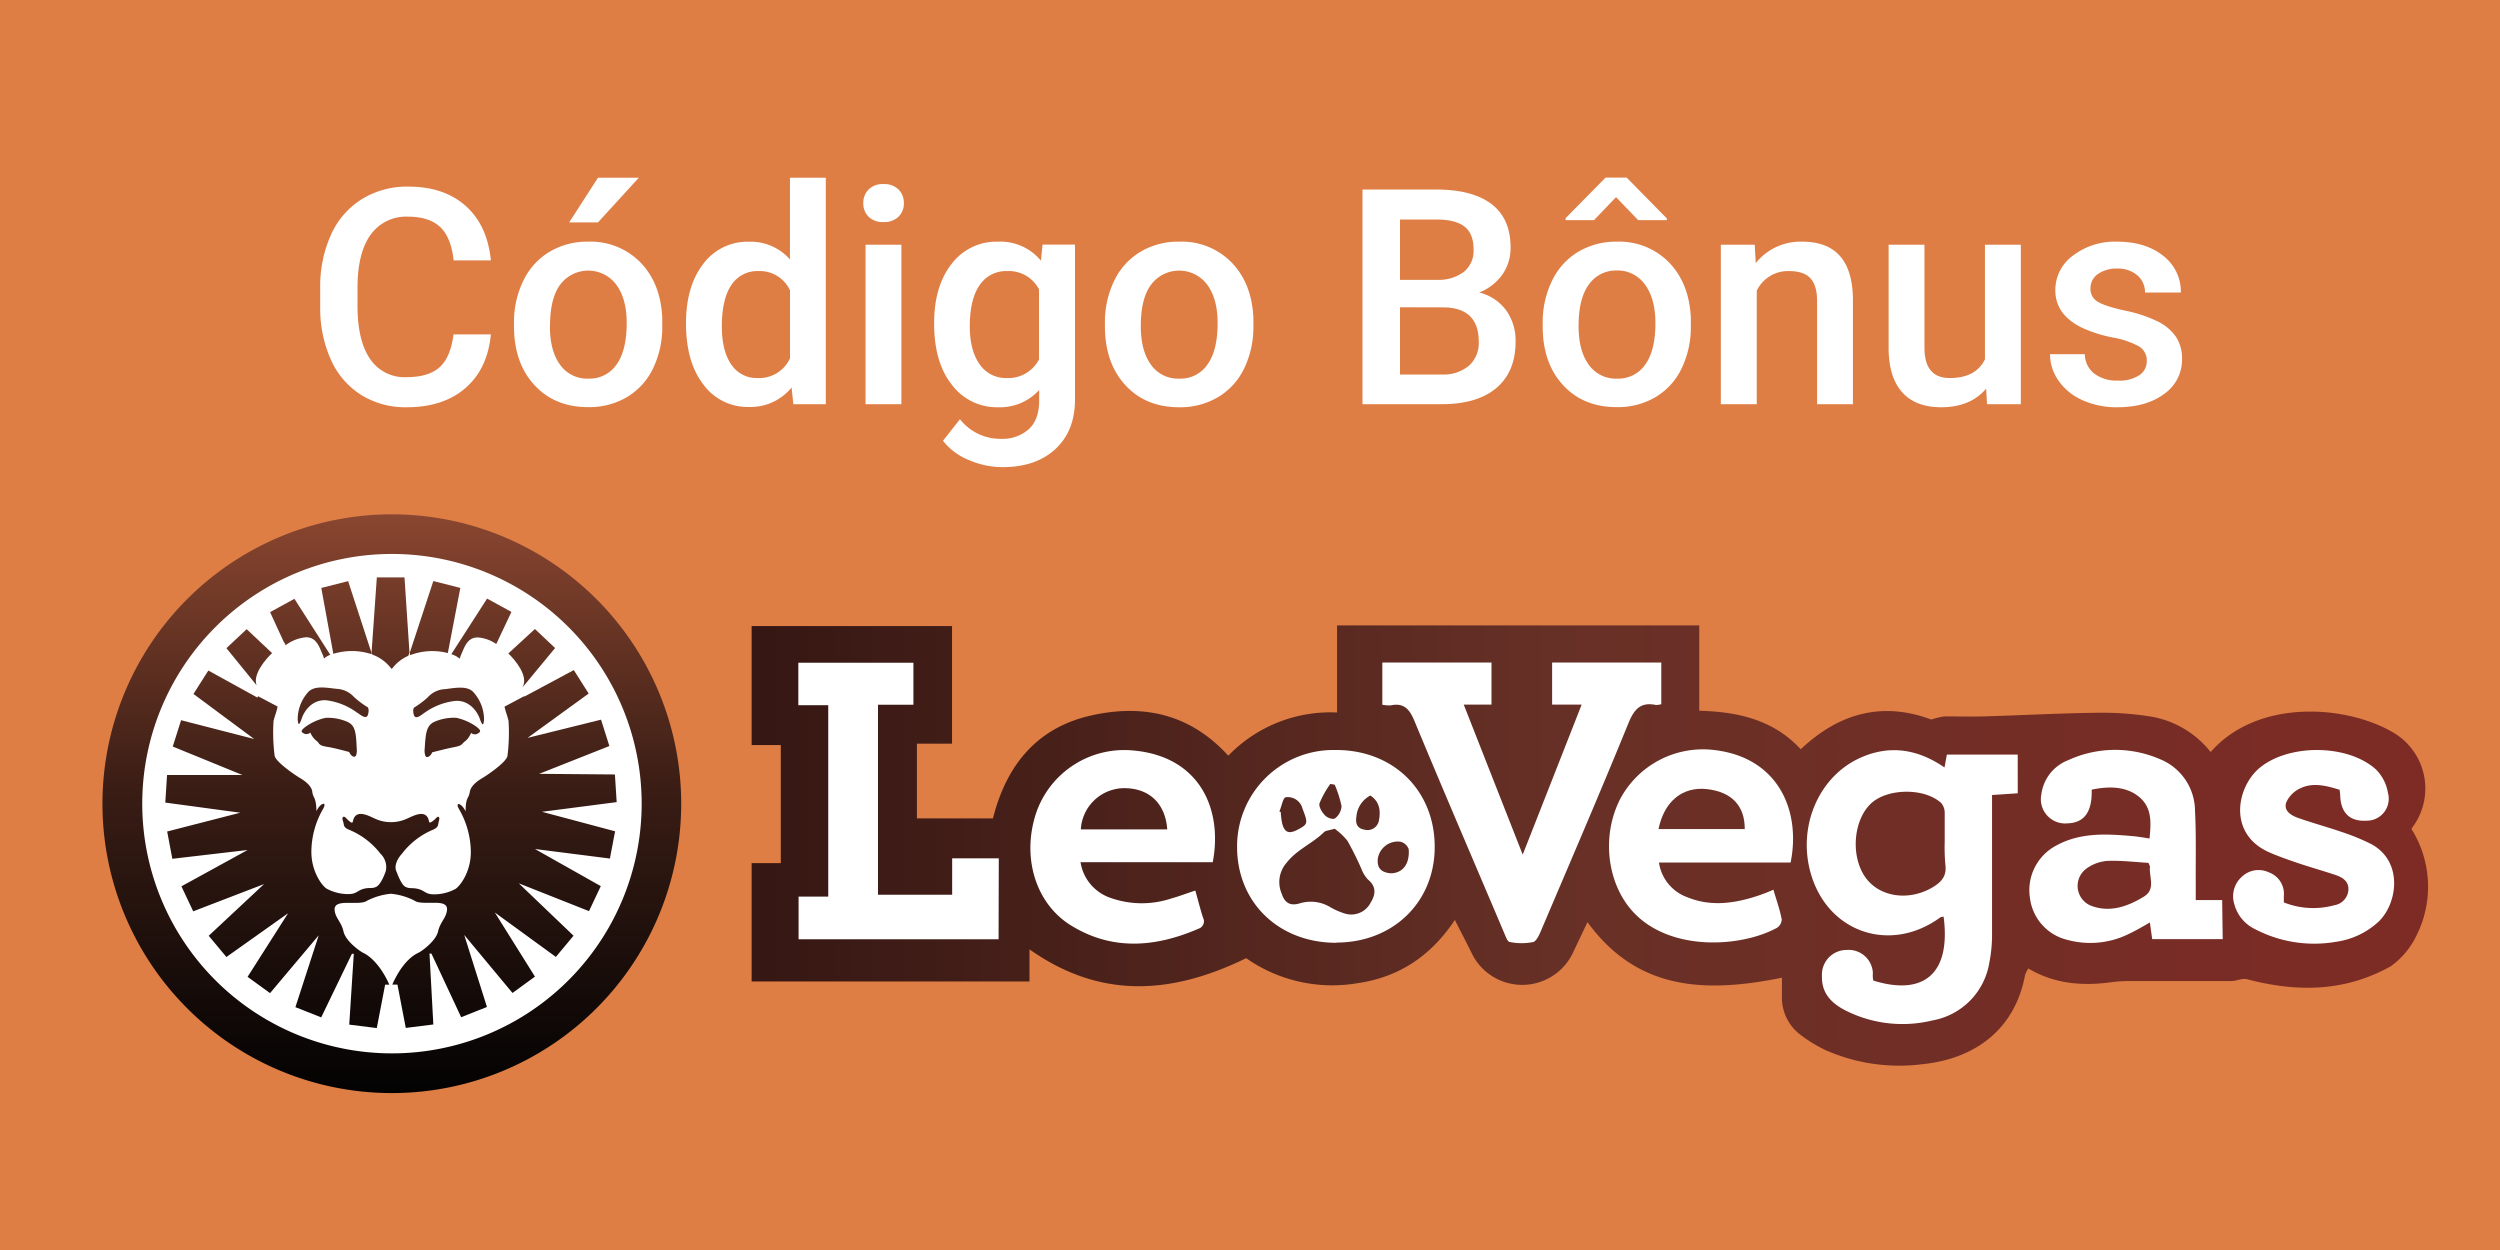 <svg xmlns="http://www.w3.org/2000/svg" xmlns:xlink="http://www.w3.org/1999/xlink" viewBox="0 0 600 300"><defs><style>.cls-2{fill:#fff}</style><linearGradient id="linear-gradient" x1="94.04" y1="-9678.99" x2="94.04" y2="-9818.66" gradientTransform="matrix(1 0 0 -1 0 -9555.55)" gradientUnits="userSpaceOnUse"><stop offset="0" stop-color="#8a4630"/><stop offset=".47" stop-color="#3a1d15"/><stop offset="1" stop-color="#020202"/></linearGradient><linearGradient id="linear-gradient-2" x1="93.83" y1="-9678.97" x2="93.83" y2="-9818.64" xlink:href="#linear-gradient"/><linearGradient id="linear-gradient-3" x1="59.82" y1="-9678.97" x2="59.82" y2="-9818.64" xlink:href="#linear-gradient"/><linearGradient id="linear-gradient-4" x1="127.6" y1="-9678.97" x2="127.6" y2="-9818.64" xlink:href="#linear-gradient"/><linearGradient id="linear-gradient-5" x1="108.56" y1="-9678.97" x2="108.56" y2="-9818.64" xlink:href="#linear-gradient"/><linearGradient id="linear-gradient-6" x1="107.66" y1="-9678.97" x2="107.66" y2="-9818.64" xlink:href="#linear-gradient"/><linearGradient id="linear-gradient-7" x1="79.04" y1="-9678.97" x2="79.04" y2="-9818.64" xlink:href="#linear-gradient"/><linearGradient id="linear-gradient-8" x1="79.96" y1="-9678.97" x2="79.96" y2="-9818.64" xlink:href="#linear-gradient"/><linearGradient id="linear-gradient-9" x1="93.73" y1="-9678.97" x2="93.73" y2="-9818.64" xlink:href="#linear-gradient"/><linearGradient id="linear-gradient-10" x1="83.13" y1="-9678.97" x2="83.13" y2="-9818.64" xlink:href="#linear-gradient"/><linearGradient id="linear-gradient-11" x1="72.04" y1="-9678.97" x2="72.04" y2="-9818.64" xlink:href="#linear-gradient"/><linearGradient id="linear-gradient-12" x1="115.53" y1="-9678.97" x2="115.53" y2="-9818.64" xlink:href="#linear-gradient"/><linearGradient id="linear-gradient-13" x1="104.38" y1="-9678.97" x2="104.38" y2="-9818.64" xlink:href="#linear-gradient"/><linearGradient id="linear-gradient-14" x1="580.78" y1="-9758.04" x2="182.6" y2="-9758.04" gradientTransform="matrix(1 0 0 -1 0 -9555.55)" gradientUnits="userSpaceOnUse"><stop offset="0" stop-color="#7e2b25"/><stop offset=".52" stop-color="#673026"/><stop offset="1" stop-color="#361713"/></linearGradient><linearGradient id="linear-gradient-15" x1="580.78" y1="-9764.74" x2="182.6" y2="-9764.74" xlink:href="#linear-gradient-14"/><linearGradient id="linear-gradient-16" x1="580.78" y1="-9761.27" x2="182.6" y2="-9761.27" xlink:href="#linear-gradient-14"/><linearGradient id="linear-gradient-17" x1="580.78" y1="-9751.04" x2="182.6" y2="-9751.04" xlink:href="#linear-gradient-14"/><linearGradient id="linear-gradient-18" x1="580.78" y1="-9750.61" x2="182.6" y2="-9750.61" xlink:href="#linear-gradient-14"/><linearGradient id="linear-gradient-19" x1="580.78" y1="-9747.88" x2="182.6" y2="-9747.88" xlink:href="#linear-gradient-14"/><linearGradient id="linear-gradient-20" x1="580.78" y1="-9767.85" x2="182.6" y2="-9767.85" xlink:href="#linear-gradient-14"/><linearGradient id="linear-gradient-21" x1="580.78" y1="-9749.69" x2="182.6" y2="-9749.69" xlink:href="#linear-gradient-14"/><linearGradient id="linear-gradient-22" x1="580.78" y1="-9749.65" x2="182.6" y2="-9749.65" xlink:href="#linear-gradient-14"/><linearGradient id="linear-gradient-23" x1="580.78" y1="-9758.47" x2="182.6" y2="-9758.47" xlink:href="#linear-gradient-14"/></defs><g id="Layer_2" data-name="Layer 2"><g id="Layer_1-2" data-name="Layer 1"><path fill="#de7e45" d="M0 0h600v300H0z"/><g id="Layer_2-2" data-name="Layer 2"><g id="LeoVegas"><circle class="cls-2" cx="94.05" cy="192.89" r="65.88"/><path d="M94.05 123.44a69.45 69.45 0 1 0 69.44 69.46 69.46 69.46 0 0 0-69.44-69.46zm0 129.37A59.93 59.93 0 1 1 154 192.87a59.94 59.94 0 0 1-59.95 59.94z" fill="url(#linear-gradient)"/><path d="M148 192.51l-.42-6.64-18.18-.15 16.85-6.67-2-6.33-17.63 4.37 14.66-10.64-3.57-5.63-11.88 6.37v-.12l-4.72 2.5v.16c.22 1 .7 2.19.94 3.3a44.49 44.49 0 0 1-.26 8.4c-.29 1.55-5 4.7-5.88 5.22s-2.89 1.73-3.16 3.43-1 1.14-1 4.65c-1-2.09-2.67-2.4-1.56-.5a20.87 20.87 0 0 1 2.81 10.28c0 4.67-2.48 8-3.64 8.81a10.73 10.73 0 0 1-5.26 1.32c-1.93 0-2.14-.85-3.64-1.26s-2.08 0-3.15-.54-2-3.32-2.25-3.9-.29-2.16 1.37-4a18.23 18.23 0 0 1 7.54-5.83c1.26-.6 1.11-1 1.3-1.79s.27-1 0-1.26-.81.6-1.41 1-.83.55-.93-.09c-.58-2.53-3-1.53-4.59-.79l-.63.28a9.14 9.14 0 0 1-7.75 0l-.55-.25c-1.58-.74-4.07-1.81-4.68.76-.09.64-.32.56-.92.09s-1.1-1.27-1.42-1-.23.46 0 1.26 0 1.19 1.31 1.79a18.23 18.23 0 0 1 7.61 5.78 4.47 4.47 0 0 1 1.32 4c-.15.59-1.18 3.32-2.25 3.9s-1.67.13-3.15.54-1.71 1.26-3.61 1.25a10.78 10.78 0 0 1-5.26-1.32c-1.16-.77-3.63-4.14-3.63-8.81a20.76 20.76 0 0 1 2.79-10.28c1.11-1.9-.59-1.6-1.57.5-.08-3.51-.8-3-1-4.65s-2.3-2.92-3.16-3.43-5.59-3.67-5.88-5.22a43.75 43.75 0 0 1-.26-8.33c.22-1 .64-2 .88-3a2.52 2.52 0 0 1 .1-.46l-4.73-2.5-.11.35-11.79-6.5-3.57 5.62L61 177.36l-17.54-4.51-2 6.32L58.18 186H40.09l-.42 6.62 18 2.43-17.55 4.51 1.24 6.55L59.42 204l-15.88 8.72 2.83 6 17-6.54-13.28 12.41 4.25 5.09 14.8-10.5-9.72 15.26 5.39 3.91 11.68-13.87-5.59 17.24 6.19 2.45 7.37-15.26h.45l-1.09 17 6.61.83 2-10.41h1a13.52 13.52 0 0 0-.67-1.42c-2.11-4.07-4.5-5.71-5.48-6.17s-4.34-2.9-4.84-5.19-1.93-3.17-2.13-5.08 2.17-1.78 3.76-1.78 3.25.08 4.07-.54a15.85 15.85 0 0 1 5.66-1.65 15.66 15.66 0 0 1 5.64 1.63c.82.62 2.48.54 4.07.54s4-.16 3.77 1.78-1.63 2.83-2.14 5.08-3.75 4.69-4.83 5.19-3.22 1.95-5.27 5.76c-.31.56-.6 1.17-.89 1.83h1.24l2 10.39 6.61-.83-.92-17h.47l7.13 15.26 6.19-2.46-5.46-17.29L123 238.31l5.39-3.92-9.63-15.39 14.65 10.66 4.24-5.09L124.51 212l16.85 6.67 2.83-6-15.81-8.91 18 2.29 1.24-6.54-17.55-4.68z" fill="url(#linear-gradient-2)"/><path d="M65.3 156.75L59.2 151l-4.86 4.56 7.24 8.9c-.99-2.66 2.29-6.38 3.72-7.71z" fill="url(#linear-gradient-3)"/><path d="M125.38 165l7.84-9.47-4.84-4.57-6.38 5.87c1.55 1.48 5 5.47 3.38 8.17z" fill="url(#linear-gradient-4)"/><path d="M114.33 174.4a13 13 0 0 0-4.8-2.12 11.56 11.56 0 0 0-5.38 1c-1.74.89-2 2.52-2.21 6.27a4.26 4.26 0 0 0 .08 1.63c.29 1.12 1.43.19 1.7-.62 0 0 3.45-.89 4.84-1.16s2-.39 2.51-1 1.17-.65 2-2.51a1.36 1.36 0 0 0 1.39.27c.77-.44 1.3-.67-.13-1.76z" fill="url(#linear-gradient-5)"/><path d="M116.17 172.73a9.81 9.81 0 0 0-2.32-6.34c-1.43-1.94-4.41-1.32-7-1a5.93 5.93 0 0 0-4.22 2 21.81 21.81 0 0 1-3 2.28s-.73.12-.35 1.75 2 0 2.67-.4a15.71 15.71 0 0 1 7.39-2.81c3.65-.2 5.39 3.13 5.73 4.07s.93 2.72 1.1.45z" fill="url(#linear-gradient-6)"/><path d="M83.48 173.29a11.58 11.58 0 0 0-5.38-1 13 13 0 0 0-4.8 2.16c-1.44 1.09-.89 1.32-.2 1.67a1.38 1.38 0 0 0 1.36-.31c.88 1.86 1.58 1.86 2 2.51s1.12.77 2.52 1 4.84 1.16 4.84 1.16c.26.81 1.4 1.74 1.7.62a4.26 4.26 0 0 0 .08-1.63c-.14-3.71-.38-5.34-2.12-6.18z" fill="url(#linear-gradient-7)"/><path d="M88.36 171.35c.38-1.63-.35-1.75-.35-1.75a21.81 21.81 0 0 1-3.01-2.28 6 6 0 0 0-4.23-2c-2.55-.28-5.53-.9-7 1a9.76 9.76 0 0 0-2.32 6.34c.15 2.29.73.4 1.08-.54s2-4.25 5.73-4.06a15.71 15.71 0 0 1 7.39 2.94c.69.38 2.35 2 2.71.35z" fill="url(#linear-gradient-8)"/><path d="M93.79 160.31l.22.24.22-.24a9.8 9.8 0 0 1 3.77-2.92l.27-.81-1.19-18h-6.64l-1.27 18.09.13.41a10 10 0 0 1 4.49 3.23z" fill="url(#linear-gradient-9)"/><path d="M89.15 157v-.35l-5.6-17.18-6.44 1.64L80 156.92a15.1 15.1 0 0 1 9.15.08z" fill="url(#linear-gradient-10)"/><path d="M68.24 154.15l.31.7a9.63 9.63 0 0 1 4.82-1.9c2.74-.08 3.35 2.66 4.18 4.41l.21.68a5.18 5.18 0 0 1 1.5-.89l-8.6-13.44-5.84 3.2 3.38 7.35a.21.21 0 0 1 .04-.11z" fill="url(#linear-gradient-11)"/><path d="M110.33 158.08l.22-.68c.83-1.75 1.44-4.48 4.18-4.41a8.93 8.93 0 0 1 4.37 1.57l.28-.58 3.36-7.12-5.84-3.2-8.58 13.34a5.72 5.72 0 0 1 2.01 1.08z" fill="url(#linear-gradient-12)"/><path d="M107.48 156.73l3-15.63-6.48-1.65-5.63 17.13v.68a15 15 0 0 1 9.11-.53z" fill="url(#linear-gradient-13)"/><path class="cls-2" d="M578.07 200.69c-.37-.68-.69-1.22-1-1.71.08-.11.13-.21.2-.32a15.45 15.45 0 0 0-3.06-21.66q-.6-.45-1.23-.84c-9.87-5.9-31.09-4.48-42.29 5.91-3.6-4.57-10.21-8.08-16-9a73.75 73.75 0 0 0-13-.85c-8.71.13-17.42.13-26.15.39-3.16.09-6.35.47-9.52.47a14.87 14.87 0 0 0-3.21.28c-11.75-4.35-21.49-1.06-30.62 7.54-6.45-7-15.39-9.89-24.62-10.1v-20.26h-86.16l.94 21.66c-9.71-.46-20.55 4.69-27.29 11.69-9.17-10.09-20-14.71-32.37-11.88-12.9 3-20 13.55-23.17 26h-21.13v-20.73h7v-26.59h-43.3v27H189v30.52h-6.91v27.09h64l.13-9.85c16.95 12 36.17 11.08 53.79 2.47 7.71 5.4 17 9.37 26.3 7.77 9.86-1.43 17.47-8.24 23.17-16.8 1.52 3.06 2.85 7.34 4.09 9.92 3.34 6.58 11.2 8 17.78 4.71 2.53-1.29 3.55-2.81 4.83-5.34l4.58-9.67c12 16.46 29.66 18.34 47.55 14.75l.26 4.33a12 12 0 0 0 5.05 9.53 25.93 25.93 0 0 0 5.25 2.93 38.27 38.27 0 0 0 21.49 3.3c13.38-1.36 22.53-7.32 24.81-19.64a25.08 25.08 0 0 1 1.7-2.46c6.63 2.72 11.72 4.82 18.81 4.22a28 28 0 0 1 3.77-.27h24.71c1.3 0 3.63-1.69 4.79-1.38 11.56 3.05 21.89 4 32.68-1.85l.46-.23a19.14 19.14 0 0 0 6.25-7.45 25.91 25.91 0 0 0-.27-23.6z"/><path d="M466.73 202v-6.91a3.63 3.63 0 0 0-.84-2.36c-3.95-3.65-12.73-3.59-16.73 0-4.42 4-5.1 12.93-1.34 18 3.42 4.62 10.38 5.56 16 2.23 2.05-1.22 3.38-2.62 3.09-5.25a43.42 43.42 0 0 1-.18-5.71z" fill="url(#linear-gradient-14)"/><path d="M326.72 208.49a74.41 74.41 0 0 0-3.33-6.69 15.41 15.41 0 0 0-3.08-2.9c-1.28.4-2.13.4-2.56.83-2.74 2.72-6.44 4.1-8.95 7.32a7 7 0 0 0-1.22 7.36c.71 2.18 1.93 3.08 4.25 2.43a9.05 9.05 0 0 1 7.49.91 17.19 17.19 0 0 0 3.58 1.54 5.21 5.21 0 0 0 6.06-2.67c1.24-2 1.38-3.85-.68-5.56a7.88 7.88 0 0 1-1.56-2.57z" fill="url(#linear-gradient-15)"/><path d="M336.05 202a4.87 4.87 0 0 0-5.4 4.25v.65c.11 2 1.54 2.53 3.08 2.69 2.88 0 4.63-2.18 4.36-5.77a2.8 2.8 0 0 0-2.04-1.82z" fill="url(#linear-gradient-16)"/><path d="M307.64 197.22c.53 2.61 1.65 3.08 3.95 1.82s2.39-1.4 1-5a3.64 3.64 0 0 0-4-2.7c-.68.11-1 2.21-1.54 3.41l.33.15a20.54 20.54 0 0 0 .26 2.32z" fill="url(#linear-gradient-17)"/><path d="M327.49 199.12a2.76 2.76 0 0 0 3.39-1.94 1.17 1.17 0 0 0 .05-.2c.45-2.29.25-4.55-2.05-6.06a6.32 6.32 0 0 0-3.35 5.13c-.26 1.63.24 2.81 1.96 3.07z" fill="url(#linear-gradient-18)"/><path d="M320.43 196.39a4 4 0 0 0 1.54-2.91 26.61 26.61 0 0 0-1.64-5.15l-1.05-.19a22.86 22.86 0 0 0-2.59 4.63c-.25.78.57 2.17 1.29 2.9s2.02 1.06 2.45.72z" fill="url(#linear-gradient-19)"/><path d="M516 208a9.11 9.11 0 0 0-.37-.91c-3.21-.19-6.48-.6-9.73-.48a9.71 9.71 0 0 0-5 1.74 5.14 5.14 0 0 0 .65 8.9c4.62 1.92 9.06.37 13.09-2.13 2.81-1.82 1.05-4.75 1.36-7.12z" fill="url(#linear-gradient-20)"/><path d="M409.71 189.39c-5.87-.67-10.29 2.89-11.67 9.59h20.7c.03-5.6-3.14-8.91-9.03-9.59z" fill="url(#linear-gradient-21)"/><path d="M270 189.16a10.48 10.48 0 0 0-10.6 9.9h20.74c-.45-6.21-4.28-9.82-10.14-9.9z" fill="url(#linear-gradient-22)"/><path d="M579.74 200.67c-.37-.69-.69-1.23-1-1.72.08-.11.13-.22.2-.33a15.58 15.58 0 0 0-3.08-21.83 13.09 13.09 0 0 0-1.25-.85c-11.4-6.81-32.75-8.35-44.06 4.55a23.13 23.13 0 0 0-14.69-8.57 74.87 74.87 0 0 0-13.13-.85c-8.78.12-17.57.6-26.37.86-3.19.09-6.41 0-9.6 0a15.64 15.64 0 0 0-3.23.76c-11.85-4.39-22.15-1.54-31.36 7.13-6.51-7.07-15.05-9-24.35-9.24v-20.49H320.9V171a34.06 34.06 0 0 0-26.11 10.37c-9.25-10.17-20.65-12.46-33.12-9.61-13 3-20.2 12.1-23.36 24.66h-18.25v-17.94h8.43v-28.23h-48.1v28.57h7v28.33h-7v28.4h66.69v-7.71c17.09 12.1 34.26 10.79 52 2.12a36 36 0 0 0 26.76 6c9.94-1.44 17.58-6.54 23.33-15.17 1.54 3.08 2.91 5.63 4.16 8.23a13.47 13.47 0 0 0 24 0l3.67-7.71c12.06 16.6 28.61 17 46.66 13.34v4.5a11.19 11.19 0 0 0 4.62 9.33 33.24 33.24 0 0 0 5.88 3.56 43.72 43.72 0 0 0 23.11 3.38c13.5-1.37 22.46-9 24.75-21.45a9.23 9.23 0 0 1 .77-1.54c6.34 3.76 13 4.23 19.92 3.31a28.45 28.45 0 0 1 3.8-.28h24.92c1.31 0 2.72-.75 3.89-.44 11.66 3.08 23 3.08 33.9-2.81l.46-.23a19.25 19.25 0 0 0 6.31-7.52 26.12 26.12 0 0 0-.25-23.79zm-340.08 24.75h-48v-10.24h7.12v-45.93h-7.18v-10.19h27.62v10.07h-8.5v45.61h17.8V206h11.19zM291 206.93h-31.67a10.78 10.78 0 0 0 6.83 8.43 22.48 22.48 0 0 0 15 .26c1.82-.51 3.58-1.18 5.72-1.89.65 2.31 1.18 4.44 1.85 6.52a1.85 1.85 0 0 1-.76 2.5 2.17 2.17 0 0 1-.35.15c-10.37 4.48-20.76 5.33-30.7-.87-8.69-5.44-11.82-16.95-8.05-27.47A22.35 22.35 0 0 1 272 180.12c16 1.43 21.48 14.16 19.06 26.8zm29.71 19.34c-13.87 0-23.87-9.74-23.81-23.11A23.11 23.11 0 0 1 320 180h.67c13.76 0 23.67 9.75 23.66 23.27 0 13.24-10 22.95-23.63 22.95zM370 223c-.48 1.14-1.16 2.79-2 3.08a14.09 14.09 0 0 1-5.64 0c-.54 0-1-1.34-1.34-2.12-7.2-17-14.44-33.79-21.48-50.75-1.17-2.86-2.48-4.63-5.78-3.92a9.48 9.48 0 0 1-2-.15V159h26.2v10.11h-6.66l14.15 36 14.15-36h-7.09V159h26.2v10a4.55 4.55 0 0 1-1.27.2c-3.74-.8-5.28 1.08-6.64 4.43-6.73 16.5-13.8 32.92-20.8 49.37zm59.75-16h-31.6a10.44 10.44 0 0 0 6.77 8.32c5.56 2.3 11.17 1.54 16.7-.25a42 42 0 0 0 4-1.54c.71 2.45 1.55 4.78 2 7.15a2.54 2.54 0 0 1-1.15 2c-8.45 4.62-25.4 5.85-34.39-3.68-6.33-6.72-7.82-18.16-3.29-27.14a22.51 22.51 0 0 1 22.73-11.84c15.42 1.85 20.71 14.71 18.23 26.98zm54.51-16.61l-6.17.41v33.07a34.44 34.44 0 0 1-.65 7.16 16.81 16.81 0 0 1-13.64 13.87 30.29 30.29 0 0 1-21-2.45c-3.25-1.7-5.65-4.09-5.53-8.17a5.93 5.93 0 0 1 5.54-6.28h.27a5.83 5.83 0 0 1 6.39 5.21 5.77 5.77 0 0 1 0 .72 5 5 0 0 0 .13 1.41c11.79 3.66 18.69-1.31 16.87-15.32a2.18 2.18 0 0 0-.8.15c-11.85 8.68-26.8 3.75-31-10.25-3.34-11.14 1.54-23.12 11.33-27.83 7.1-3.38 14-2.5 20.68 2.1.2-1.08.37-2 .57-3.09h17zm49.19 35h-16.92c-.19-1.33-.36-2.56-.56-4-1.72 1-3.25 1.88-4.85 2.65a20.84 20.84 0 0 1-14.87 1.55 11.82 11.82 0 0 1-9.05-10 12.12 12.12 0 0 1 6.49-12.76c5.75-3.08 12-2.7 18.15-2.16 1.3.11 2.56.35 4.05.57.36-3.74.65-7.4-2.52-10s-7.37-2.56-11.37-1.72c.15 5.38-1.8 8-5.9 8.09a5.82 5.82 0 0 1-6.17-7 10.16 10.16 0 0 1 6.37-8.14 27 27 0 0 1 22.11-.26 13.43 13.43 0 0 1 8.39 12.4c.31 5.8.14 11.61.18 17.4v4h6.34zm37.19-4a18.74 18.74 0 0 1-9.93 4.63 30.63 30.63 0 0 1-19.49-3.02 9.25 9.25 0 0 1-5-6.07 6.28 6.28 0 0 1 1.88-6.56 5.8 5.8 0 0 1 6.44-1 5.47 5.47 0 0 1 3.58 5.67v1.54a19.13 19.13 0 0 0 12.14.67 4 4 0 0 0 3.36-3.72c.1-2.12-1.54-3-3.08-3.53-3-1-6.16-1.89-9.12-2.89-2.27-.78-4.53-1.55-6.74-2.52-10.14-4.42-7.93-15.84-2.19-20.45 7.06-5.64 21-5.56 27.74.53a10.26 10.26 0 0 1 2.87 5.59 5.28 5.28 0 0 1-3.64 6.51 5.21 5.21 0 0 1-1.37.19c-4.08.27-6.27-1.77-6.44-6 0-.41-.08-.79-.14-1.41-3.22-1-6.32-1.77-9.25-.44a6.85 6.85 0 0 0-3.57 3.48c-.69 2.06 1.28 3.19 3.08 3.79 3.39 1.19 6.87 2.13 10.27 3.3a52.29 52.29 0 0 1 6.9 2.82c8 4.13 6.52 14.59 1.68 18.92z" fill="url(#linear-gradient-23)"/></g></g><path class="cls-2" d="M117.81 80.25q-.78 8.25-6.09 12.87t-14.13 4.62a20.07 20.07 0 0 1-10.85-2.92 19.15 19.15 0 0 1-7.24-8.3A29.94 29.94 0 0 1 76.85 74v-4.79a30.17 30.17 0 0 1 2.58-12.85 19.42 19.42 0 0 1 7.42-8.57 20.64 20.64 0 0 1 11.17-3q8.52 0 13.73 4.62t6.06 13.08h-8.93c-.42-3.7-1.5-6.38-3.23-8S101.37 52 98 52a10.45 10.45 0 0 0-9 4.27q-3.14 4.27-3.2 12.53v4.57c0 5.57 1 9.83 3 12.75a9.92 9.92 0 0 0 8.76 4.4q5.28 0 7.93-2.37c1.77-1.58 2.89-4.22 3.36-7.9zM123.36 77.53a22.69 22.69 0 0 1 2.23-10.15 16.25 16.25 0 0 1 6.27-6.93 17.63 17.63 0 0 1 9.28-2.45 16.72 16.72 0 0 1 12.58 5q4.83 5 5.22 13.24v2a22.76 22.76 0 0 1-2.18 10.12 16.09 16.09 0 0 1-6.23 6.91 17.75 17.75 0 0 1-9.36 2.44q-8.11 0-13-5.4T123.36 78zm8.61.74q0 5.91 2.44 9.26a7.94 7.94 0 0 0 6.8 3.34 7.85 7.85 0 0 0 6.78-3.4q2.41-3.39 2.42-9.94 0-5.81-2.5-9.21a8.41 8.41 0 0 0-13.47 0q-2.44 3.3-2.44 9.95zm11.54-35.61h9.8l-9.8 10.72h-6.91zM164.64 77.6q0-8.85 4.11-14.22a13.18 13.18 0 0 1 11-5.36 12.5 12.5 0 0 1 9.84 4.25V42.66h8.6V97h-7.79l-.42-4a12.69 12.69 0 0 1-10.3 4.67 13.09 13.09 0 0 1-10.89-5.42q-4.14-5.34-4.15-14.65zm8.6.74q0 5.84 2.25 9.12a7.3 7.3 0 0 0 6.39 3.27A8.13 8.13 0 0 0 189.6 86V69.67a8 8 0 0 0-7.6-4.61 7.36 7.36 0 0 0-6.44 3.31q-2.31 3.32-2.32 9.97zM207.19 48.78a4.55 4.55 0 0 1 1.26-3.29 4.78 4.78 0 0 1 3.6-1.31 4.83 4.83 0 0 1 3.61 1.31 4.52 4.52 0 0 1 1.27 3.29 4.42 4.42 0 0 1-1.27 3.22 4.86 4.86 0 0 1-3.61 1.29 4.8 4.8 0 0 1-3.6-1.29 4.45 4.45 0 0 1-1.26-3.22zM216.33 97h-8.6V58.73h8.6zM224.19 77.6q0-8.92 4.19-14.25A13.48 13.48 0 0 1 239.52 58a12.6 12.6 0 0 1 10.3 4.57l.39-3.86H258v37.15q0 7.55-4.69 11.9t-12.66 4.35a20.4 20.4 0 0 1-8.23-1.75 14.65 14.65 0 0 1-6.1-4.58l4.07-5.17a12.29 12.29 0 0 0 9.77 4.71 9.53 9.53 0 0 0 6.76-2.32q2.48-2.32 2.48-6.82V93.6a12.67 12.67 0 0 1-9.91 4.14 13.43 13.43 0 0 1-11-5.35q-4.3-5.34-4.3-14.79zm8.56.74c0 3.85.79 6.87 2.36 9.08a7.57 7.57 0 0 0 6.53 3.31 8.29 8.29 0 0 0 7.72-4.46V69.42a8.18 8.18 0 0 0-7.65-4.36 7.61 7.61 0 0 0-6.6 3.37q-2.35 3.36-2.36 9.91zM265.18 77.53a22.69 22.69 0 0 1 2.23-10.15 16.25 16.25 0 0 1 6.27-6.93A17.61 17.61 0 0 1 283 58a16.73 16.73 0 0 1 12.59 5q4.83 5 5.22 13.24v2a22.76 22.76 0 0 1-2.18 10.12 16.09 16.09 0 0 1-6.23 6.91 17.75 17.75 0 0 1-9.4 2.47q-8.11 0-13-5.4T265.18 78zm8.61.74q0 5.91 2.44 9.26a7.94 7.94 0 0 0 6.8 3.34 7.82 7.82 0 0 0 6.77-3.4q2.43-3.39 2.43-9.94 0-5.81-2.5-9.21a8.41 8.41 0 0 0-13.47 0q-2.47 3.3-2.47 9.95zM327 97V45.49h17.66q8.75 0 13.32 3.5t4.56 10.45a11.16 11.16 0 0 1-1.91 6.37A12.29 12.29 0 0 1 355 70.2a11.34 11.34 0 0 1 6.46 4.26 12.45 12.45 0 0 1 2.28 7.54q0 7.24-4.65 11.15T345.76 97zm9-29.84h8.77a10.13 10.13 0 0 0 6.54-1.9 6.48 6.48 0 0 0 2.35-5.36c0-2.55-.72-4.39-2.18-5.52s-3.71-1.7-6.78-1.7H336zm0 6.58v16.14h9.94a9.6 9.6 0 0 0 6.59-2.09 7.33 7.33 0 0 0 2.37-5.8q0-8-8.21-8.22zM370.25 77.53a22.56 22.56 0 0 1 2.24-10.15 16.17 16.17 0 0 1 6.26-6.93A17.63 17.63 0 0 1 388 58a16.71 16.71 0 0 1 12.58 5q4.83 5 5.22 13.24v2a22.76 22.76 0 0 1-2.18 10.12 16.09 16.09 0 0 1-6.23 6.91 17.75 17.75 0 0 1-9.36 2.44q-8.12 0-13-5.4T370.25 78zm29.81-25.09v.39h-6.9l-5.31-5.52-5.28 5.52h-6.83v-.46l9.6-9.75h5.06zm-21.2 25.83q0 5.91 2.44 9.26a7.94 7.94 0 0 0 6.8 3.34 7.85 7.85 0 0 0 6.78-3.4q2.42-3.39 2.42-9.94 0-5.81-2.49-9.21a8 8 0 0 0-6.78-3.4 7.9 7.9 0 0 0-6.69 3.35q-2.49 3.35-2.48 10zM421.13 58.73l.25 4.42A13.76 13.76 0 0 1 432.53 58q12 0 12.17 13.7V97h-8.6V72.22c0-2.44-.52-4.23-1.57-5.4s-2.77-1.76-5.15-1.76a8.3 8.3 0 0 0-7.76 4.71V97H413V58.73zM476.67 93.28q-3.78 4.45-10.76 4.46-6.23 0-9.43-3.65t-3.21-10.55V58.73h8.6v24.71q0 7.29 6.06 7.29 6.27 0 8.46-4.5v-27.5H485V97h-8.11zM515.23 86.62a3.9 3.9 0 0 0-1.9-3.5 20.36 20.36 0 0 0-6.28-2.12 32.32 32.32 0 0 1-7.33-2.33q-6.45-3.12-6.44-9a10.2 10.2 0 0 1 4.17-8.28A16.53 16.53 0 0 1 508.07 58q6.87 0 11.1 3.4a10.77 10.77 0 0 1 4.23 8.81h-8.6a5.29 5.29 0 0 0-1.8-4.1 7.06 7.06 0 0 0-4.89-1.65 7.68 7.68 0 0 0-4.62 1.31 4.14 4.14 0 0 0-1.78 3.51 3.48 3.48 0 0 0 1.66 3.08q1.67 1.1 6.73 2.21a31.94 31.94 0 0 1 7.9 2.65 11.32 11.32 0 0 1 4.29 3.7 9.46 9.46 0 0 1 1.4 5.24 10 10 0 0 1-4.29 8.38q-4.27 3.19-11.22 3.2a19.83 19.83 0 0 1-8.39-1.7 13.85 13.85 0 0 1-5.74-4.67A11.14 11.14 0 0 1 492 85h8.36a6 6 0 0 0 2.3 4.69 8.91 8.91 0 0 0 5.63 1.65 8.62 8.62 0 0 0 5.16-1.3 4 4 0 0 0 1.78-3.42z"/></g></g></svg>